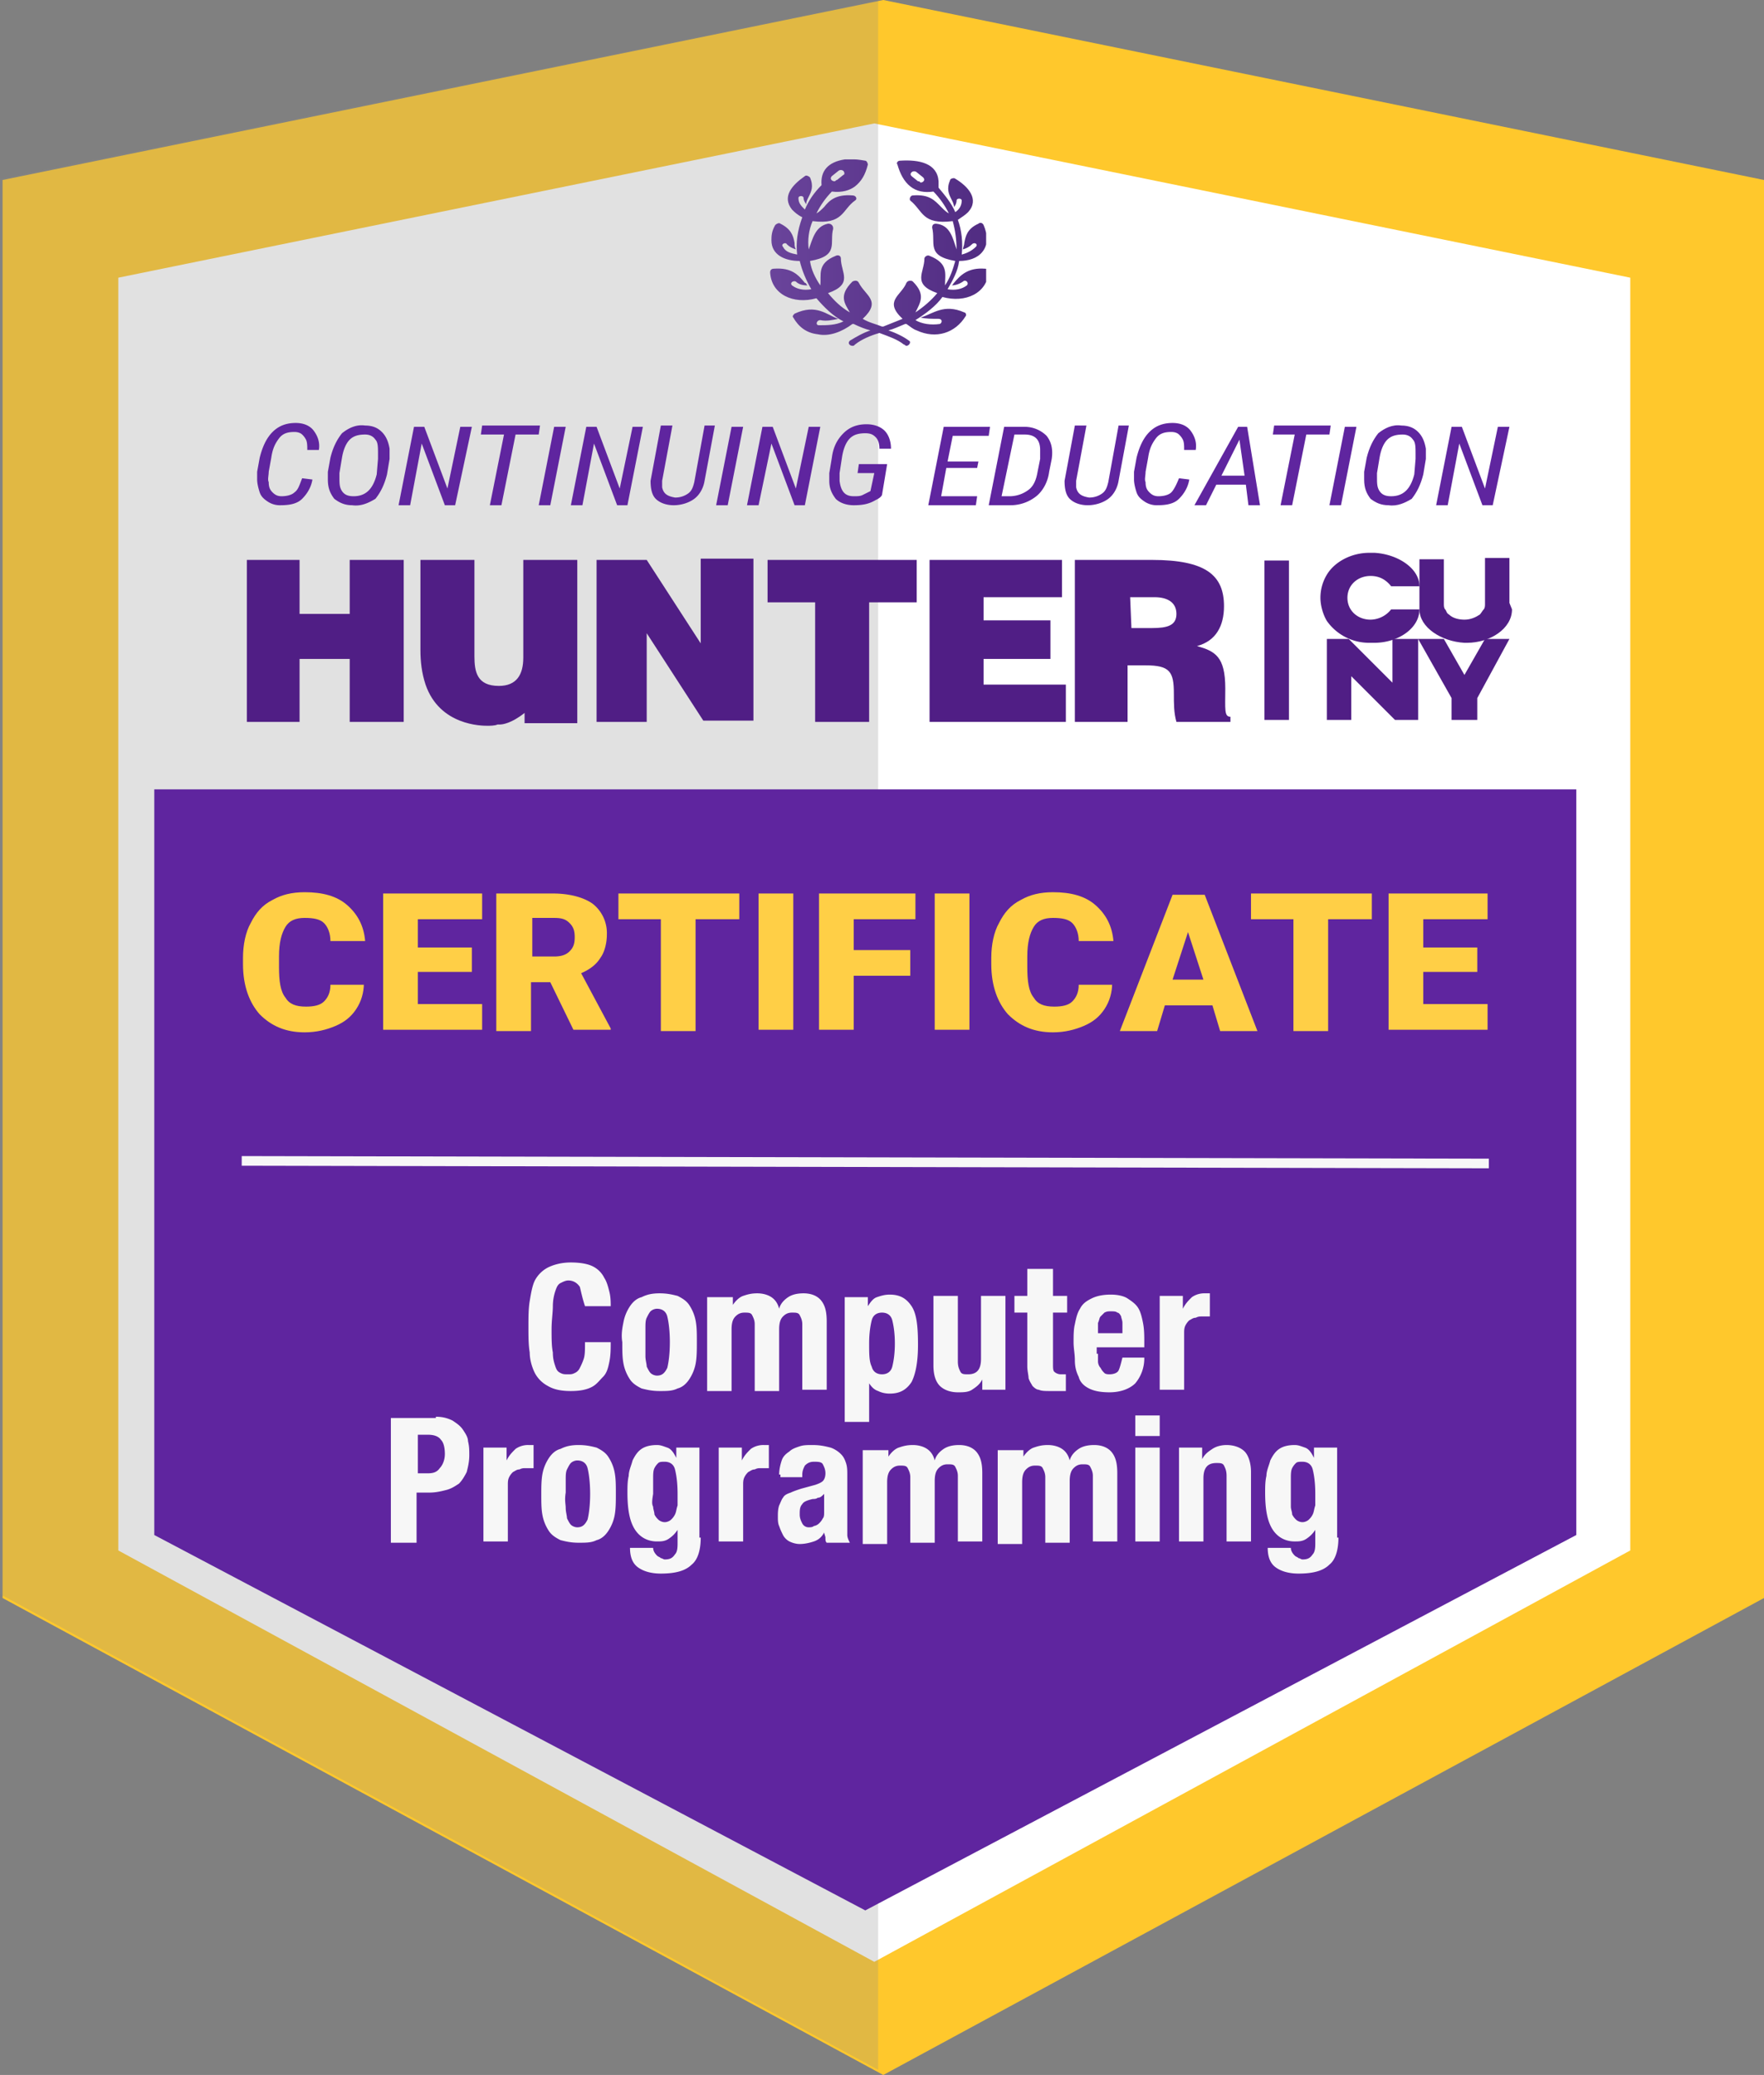 <svg xmlns="http://www.w3.org/2000/svg" xmlns:xlink="http://www.w3.org/1999/xlink" xmlns:v="https://vecta.io/nano" viewBox="0 0 137.2 161.4"><rect x="0" y="0" width="137.2" height="161.4" fill="#808080" stroke="none"/><path d="M137.2 14v110.3l-68.5 37.1L.2 124.3V14L68.7 0z" fill="#ffc82c"></path><path d="M126.8 21.6v99l-58.8 32-58.8-32v-99L68 9.6z" fill="#fff"></path><path d="M68.4 133.3l-5.6-1.2 5.6 4.8 8.9-8.5z" fill="#ffc72a"></path><path d="M68.3 0v161L0 124V13.9z" opacity=".25" fill="#898989"></path><defs><path id="A" d="M59.9 12.4h16.8v14.5H59.9z"></path><path id="B" d="M42.8 39.3h-.9l1.2-6.1h.9l-1.2 6.1z"></path><path id="C" d="M55.6 33.1l-.8 4.3c-.1.6-.4 1.1-.8 1.4s-1 .5-1.6.5-1.1-.2-1.4-.5-.4-.8-.4-1.4l.8-4.3h.9l-.8 4.3v.5c.1.5.4.7 1 .8a1.69 1.69 0 0 0 1-.3c.3-.2.4-.5.5-.9l.8-4.4h.8z"></path><path id="D" d="M28.3 76.5c0 .7-.2 1.4-.6 2s-.9 1-1.6 1.3-1.5.5-2.4.5c-1.5 0-2.6-.5-3.5-1.4-.8-.9-1.3-2.2-1.3-3.9v-.5c0-1 .2-2 .6-2.7.4-.8.9-1.4 1.7-1.8.7-.4 1.5-.6 2.5-.6 1.4 0 2.5.3 3.3 1s1.3 1.6 1.4 2.8h-2.7c0-.6-.2-1.1-.5-1.4s-.8-.4-1.5-.4-1.2.2-1.5.7-.5 1.2-.5 2.3v.8c0 1.1.1 1.9.5 2.4.3.5.8.7 1.6.7.6 0 1.1-.1 1.4-.4s.5-.7.5-1.3h2.6z"></path><path id="E" d="M39.4 112.6v1h0c.2-.4.4-.6.7-.9a1.69 1.69 0 0 1 1-.3h.2.2v1.8h-.3-.3c-.2 0-.3 0-.5.1-.2 0-.3.1-.5.2a1.38 1.38 0 0 0-.3.4c-.1.2-.1.4-.1.6v4.4h-1.9v-7.3h1.8z"></path></defs><clipPath id="F"><use xlink:href="#A"></use></clipPath><g clip-path="url(#F)"><defs><path id="G" d="M64.7 13.7l.5-.4c.1-.1.3-.1.4 0s.1.3 0 .3l-.5.4c-.1 0-.1.1-.2.1-.2 0-.4-.2-.2-.4m6.7.4l-.5-.4c-.1-.1-.1-.2 0-.3s.3-.1.4 0l.5.4c.2.2 0 .4-.2.4-.1-.1-.1-.1-.2-.1m-5-1.7h-.7c-1.3.2-1.9.9-1.8 2-.6.6-1 1.2-1.3 1.9-.3-.3-.5-.5-.5-.9 0-.2.4-.2.4 0s.1.3.2.5c0-.2.1-.4.2-.6.2-.4.4-.8.1-1.5-.1-.1-.3-.2-.4-.1-1 .7-1.8 1.6-1 2.6.2.2.4.4.8.6-.4 1.1-.5 2-.4 2.9-.5-.1-.9-.2-1.1-.6-.2-.2.2-.4.3-.2.2.2.4.3.7.4-.1-.2-.1-.3-.1-.5-.1-.6-.3-1.1-1.1-1.5-.1-.1-.3 0-.4.1-.3.5-.3.9-.3 1.2 0 1.1 1 1.6 2.2 1.6.2.8.5 1.5.9 2.2-.6.1-1.1 0-1.5-.3-.2-.2.1-.4.3-.3.2.2.5.3.9.3-.1-.1-.1-.2-.2-.2-.5-.6-1-1.2-2.4-1.1-.2 0-.3.1-.3.3.1 1.7 1.8 2.5 3.6 2 .6.7 1.3 1.4 2.1 1.8-.6.3-1.3.3-1.9.3-.3 0-.2-.4.1-.4.5.1.9 0 1.4-.1-.9-.3-1.7-1.2-3.4-.4h0c-.1.1-.2.2-.1.3.4.7 1 1.2 1.9 1.3.9.2 1.9-.2 2.7-.8h.1c.4.2.9.4 1.3.5-.6.2-1.1.5-1.6.8-.2.2 0 .4.2.4h0c.1 0 .1 0 .2-.1.5-.4 1.2-.7 1.9-.9.8.3 1.4.5 1.9.9.1 0 .1.1.2.1h0c.2 0 .4-.3.2-.4-.4-.3-1-.6-1.6-.8.4-.1.8-.3 1.3-.5h.1c.3.2.5.4.8.5 1.5.7 3 .2 3.8-1.1.1-.1 0-.3-.1-.3h0c-1.6-.7-2.4.1-3.4.4.4.1.9.1 1.4.1.3 0 .3.3.1.4-.7.1-1.4 0-1.9-.3.8-.5 1.6-1.1 2.1-1.8 1.8.5 3.5-.3 3.6-2h0c0-.1-.1-.2-.3-.2-1.3-.1-1.9.5-2.4 1.1-.1.1-.1.2-.2.2.3 0 .6-.1.9-.3.2-.2.5.1.3.3-.4.3-.9.4-1.5.3.4-.7.8-1.4.9-2.2.7 0 1.4-.2 1.8-.7.5-.6.4-1.4.1-2.1-.1-.2-.3-.2-.4-.1-.9.4-1 1-1.1 1.5 0 .2-.1.3-.1.5.3-.1.5-.2.7-.4s.5 0 .3.2c-.3.3-.7.5-1.1.6.1-.9 0-1.9-.3-2.7.3-.2.6-.4.8-.6.9-1 0-2-1-2.6-.1-.1-.4 0-.4.1-.3.7-.1 1.1.1 1.5.1.2.2.4.2.6.1-.1.2-.3.2-.5s.4-.2.4 0c0 .4-.2.7-.5.9-.3-.7-.8-1.3-1.3-1.9v-.5c-.1-1.4-1.5-1.7-3-1.6-.2 0-.3.2-.2.3.2.7.5 1.3 1 1.7s1.1.5 1.8.4a6.57 6.57 0 0 1 1.2 1.7c-.2-.1-.4-.3-.6-.5-.5-.5-.9-1-2.2-.9h0c-.2 0-.3.3-.2.4 1 .8.9 1.9 3.3 1.6a8.33 8.33 0 0 1 .3 2.2c-.3-.9-.5-1.9-1.6-2-.2 0-.3.1-.3.3.3 1.2-.5 2.2 1.8 2.6-.2.7-.4 1.3-.8 1.9 0-.9.3-1.7-1.2-2.3h0c-.2-.1-.4.1-.4.2 0 1.1-1 2 1 2.7-.5.6-1.1 1.1-1.7 1.5.4-.8.8-1.4-.2-2.4h0c-.1-.1-.4-.1-.5.1-.4 1-1.8 1.4-.3 2.8l-1.5.6h-.1c-.5-.2-1-.3-1.5-.6 1.5-1.4.2-1.8-.3-2.8-.1-.2-.3-.2-.5-.1h0c-1.1 1.1-.6 1.7-.2 2.4-.7-.4-1.2-.9-1.7-1.5 2-.7 1-1.6 1-2.7 0-.2-.2-.3-.4-.2h0c-1.5.6-1.1 1.5-1.2 2.3-.4-.6-.7-1.2-.8-1.9 2.3-.4 1.5-1.4 1.8-2.5 0-.1 0-.2-.1-.3s-.2-.1-.3-.1c-1 .2-1.2 1.2-1.5 2a4.22 4.22 0 0 1 .3-2.2c2.4.3 2.3-.9 3.3-1.6.2-.1.1-.4-.2-.4h0c-1.3-.1-1.8.4-2.2.9-.2.2-.4.4-.6.5a6.57 6.57 0 0 1 1.2-1.7c.8.1 1.4-.1 1.8-.4.5-.4.8-.9 1-1.7 0-.1-.1-.3-.2-.3-.6-.1-.7-.1-.9-.1h0z"></path></defs><clipPath id="H"><use xlink:href="#G"></use></clipPath><linearGradient id="I" gradientUnits="userSpaceOnUse" x1="59.748" y1="19.649" x2="76.591" y2="19.649"><stop offset="0" stop-color="#6a449b"></stop><stop offset="1" stop-color="#512c82"></stop></linearGradient><path d="M59.8 12.4h16.9v14.5H59.8z" clip-path="url(#H)" fill="url(#I)"></path></g><path d="M27.2 43.553v4.2h-3.9v-4.2h-4.1v12.6h4.1v-4.9h3.9v4.9h4.2v-12.6h-4.2zm32.5 0v3.3h3.7v9.3h4.2v-9.3h3.7v-3.3H59.7zm12.6 0v12.6h10.6v-2.9h-6.4v-2h5.2v-3h-5.2v-1.8h6.1v-2.9H72.3zm15.6 2.9h1.9c1 0 1.7.4 1.7 1.3s-.7 1.1-1.9 1.1H88l-.1-2.4h0zm1.2 5.3c1.9 0 2.2.5 2.2 2.2 0 .8 0 1.5.2 2.2h4.2v-.4c-.5 0-.4-.6-.4-2.2 0-2.5-.8-2.9-2.2-3.3 1.5-.4 2.1-1.6 2.1-3.1 0-2.4-1.4-3.6-5.6-3.6h-6v12.6h4.1v-4.4h1.4zm-48.4-8.2v7.6c0 1.3-.5 2.2-1.9 2.2-1.7 0-1.9-1.1-1.9-2.3v-7.5h-4.2v7c0 .9.1 1.8.4 2.7 1.1 3.2 4.4 3.2 4.8 3.2.2 0 .6 0 .8-.1h.2c.2 0 .9-.1 1.9-.9v.8h4.1v-12.7h-4.2zm13.8 0v6.8h.2l-4.4-6.8h0-3.9v12.6h3.9v-6.9l4.4 6.8h3.9v-12.6h-4.1z" fill="#501e85"></path><path d="M99.3 43.6V56" fill="none" stroke="#501e85" stroke-width="1.905" stroke-miterlimit="10"></path><g fill="#501e85"><path d="M108.3 49.7v3.4l-3.4-3.4h-1.7 0V56h1.9v-3.4l3.4 3.4h1.8v-6.3zm9.1-2.8v-.7-.6h0 0v-2.2h-1.9 0v2.2V47c0 .1 0 .3-.1.4s-.2.3-.3.4c-.3.2-.7.4-1.2.4h0 0 0 0 0 0c-.4 0-.9-.1-1.2-.4-.2-.1-.2-.3-.3-.4s-.1-.3-.1-.4v-1.3-2.2h0-1.9v2.2h0 0v.6.7.4h0c0 1.4 1.7 2.5 3.5 2.6h.1 0 0 0 0 0 0 0 0 0 .1c1.8 0 3.5-1.1 3.5-2.6h0l-.2-.5h0z"></path><path d="M108.2 47.4a2.08 2.08 0 0 1-1.6.8h0c-1 0-1.8-.7-1.8-1.7s.8-1.7 1.8-1.7h0c.7 0 1.2.3 1.6.8h2.2c0-1.4-1.7-2.5-3.5-2.6h0-.1 0 0 0 0 0 0 0 0 0-.1-.2c-1.4 0-2.7.7-3.3 1.7-.3.5-.5 1.1-.5 1.8h0 0 0 0c0 .6.2 1.3.5 1.8a4.02 4.02 0 0 0 3.3 1.7h.2.1 0 0 0 0 0 0 0 0 0 .1 0c1.8 0 3.5-1.1 3.5-2.6h-2.2zm7.3 2.3l-1.6 2.8-1.6-2.8h-2l2.6 4.6V56h2v-1.7l2.5-4.6z"></path></g><g fill="#5f259f"><path d="M24.3 37.3c-.1.6-.4 1.1-.8 1.5s-1 .5-1.7.5a1.69 1.69 0 0 1-1-.3c-.3-.2-.5-.4-.6-.7s-.2-.7-.2-1v-.6l.2-1.1c.2-.8.5-1.5 1-2s1.1-.7 1.8-.7c.6 0 1.1.2 1.4.6s.5.9.4 1.5h-.9c0-.3 0-.6-.1-.8a1.38 1.38 0 0 0-.3-.4c-.1-.1-.3-.2-.6-.2-.5 0-.9.1-1.2.5s-.5.8-.6 1.5l-.2 1.1c0 .3-.1.6 0 .8 0 .4.1.6.3.8s.4.3.7.3c.4 0 .8-.1 1-.3.3-.2.4-.6.6-1.1l.8.1zm3.1 2c-.6 0-1-.2-1.4-.5-.3-.4-.5-.8-.5-1.5v-.6l.2-1.1c.2-.8.5-1.4.9-1.9.5-.4 1.1-.7 1.8-.6.6 0 1 .2 1.3.5s.5.7.6 1.3v.2.6l-.2 1.2c-.2.8-.5 1.4-.9 1.9-.5.3-1.1.6-1.8.5zm2-3.6v-.4c0-.5 0-.9-.2-1.1-.2-.3-.5-.4-.8-.4-.5 0-.9.1-1.2.4s-.5.8-.6 1.4l-.2 1.2v.3c0 .5 0 .8.2 1.1s.5.4.9.4c.9 0 1.5-.5 1.8-1.7l.1-1.2zm6 3.6h-.8l-1.8-4.8-.9 4.8H31l1.2-6.1h.8l1.8 4.8 1-4.8h.9l-1.3 6.1zm6.5-5.5h-1.8L39 39.3h-.9l1.1-5.5h-1.8l.1-.7H42l-.1.7z"></path><use xlink:href="#B"></use><path d="M48.8 39.3H48l-1.8-4.8-.9 4.8h-.9l1.2-6.1h.8l1.8 4.8 1-4.8h.8l-1.2 6.1z"></path><use xlink:href="#C"></use><use xlink:href="#B" x="13.8"></use><path d="M62.6 39.3h-.8L60 34.5l-1 4.8h-.9l1.2-6.1h.8l1.8 4.8 1-4.8h.9l-1.2 6.1zm6-.8c-.1.2-.3.3-.5.4-.5.3-1 .4-1.7.4-.6 0-1.1-.2-1.4-.5-.3-.4-.5-.8-.5-1.4v-.6l.2-1.2c.1-.8.4-1.4.9-1.9s1.1-.7 1.8-.7c.6 0 1.1.2 1.4.5s.5.8.5 1.4h-.9c0-.4-.1-.7-.3-.9s-.4-.3-.8-.3c-.5 0-.9.1-1.2.4s-.5.8-.6 1.4l-.2 1.3v.3.3c.1.8.4 1.2 1.1 1.2.3 0 .5 0 .7-.1l.6-.3.3-1.4h-1.3l.1-.7H69l-.4 2.4zm7.4-2.1h-2.4l-.4 2.2H76l-.1.7h-3.7l1.2-6.1H77l-.1.7h-2.8l-.4 2h2.4l-.1.5zm.9 2.9l1.2-6.1h1.6c.7 0 1.3.3 1.7.7.4.5.5 1.1.4 1.8l-.2 1c-.1.8-.5 1.5-1 1.9a3.22 3.22 0 0 1-2 .7h-1.7zm2-5.5l-1 4.8h.6c.6 0 1.1-.2 1.5-.5s.6-.8.7-1.4l.2-1V35c0-.4-.1-.7-.3-.9s-.5-.3-.9-.3h-.8z"></path><use xlink:href="#C" x="32.2"></use><path d="M92.5 37.3c-.1.6-.4 1.1-.8 1.5s-1 .5-1.7.5a1.69 1.69 0 0 1-1-.3c-.3-.2-.5-.4-.6-.7s-.2-.7-.2-1v-.6l.2-1.1c.2-.8.5-1.5 1-2s1.1-.7 1.8-.7c.6 0 1.1.2 1.4.6s.5.9.4 1.5h-.9c0-.3 0-.6-.1-.8s-.2-.3-.3-.4-.3-.2-.6-.2c-.5 0-.9.1-1.2.5s-.5.8-.6 1.5l-.2 1.1c0 .3-.1.6 0 .8 0 .4.1.6.3.8s.4.3.7.3c.4 0 .8-.1 1-.3s.4-.6.6-1.1l.8.1zm4.4.4h-2.3l-.8 1.6h-.9l3.4-6.1h.7l1 6.1h-.9l-.2-1.6zM95 37h1.8l-.4-2.8L95 37zm8.4-3.2h-1.8l-1.1 5.5h-.9l1.1-5.5H99l.1-.7h4.4l-.1.7z"></path><use xlink:href="#B" x="61.5"></use><path d="M108 39.3c-.6 0-1-.2-1.4-.5-.3-.4-.5-.8-.5-1.5v-.6l.2-1.1c.2-.8.5-1.4.9-1.9.5-.4 1.1-.7 1.8-.6.6 0 1 .2 1.3.5s.5.7.6 1.3v.2.6l-.2 1.2c-.2.8-.5 1.4-.9 1.9-.5.3-1.1.6-1.8.5zm2.1-3.6v-.4c0-.5 0-.9-.2-1.1-.2-.3-.5-.4-.8-.4-.5 0-.9.1-1.2.4s-.5.8-.6 1.4l-.2 1.2v.3c0 .5 0 .8.2 1.1s.5.4.9.4c.9 0 1.5-.5 1.8-1.7l.1-1.2zm6 3.6h-.8l-1.8-4.8-.9 4.8h-.9l1.2-6.1h.8l1.8 4.8 1-4.8h.9l-1.3 6.1z"></path></g><path d="M12 119.4v-58h110.6v58l-55.3 29.2z" fill="#5f259f"></path><path d="M18.8 90.3l97 .2" fill="none" stroke="#f7f7f7" stroke-width=".75" stroke-miterlimit="10"></path><g fill="#ffcf46"><use xlink:href="#D"></use><path d="M36.7 75.6h-4.2v2.5h5v2h-7.7V69.5h7.7v2h-5v2.2h4.2v1.9zm6.1.8h-1.5v3.8h-2.7V69.5H43c1.3 0 2.4.3 3.1.8a2.9 2.9 0 0 1 1.1 2.4c0 .7-.2 1.4-.5 1.8-.3.5-.8.9-1.5 1.2l2.3 4.3v.1h-2.9l-1.8-3.7zm-1.4-2h1.7c.5 0 .9-.1 1.2-.4s.4-.6.4-1.1-.1-.8-.4-1.1-.6-.4-1.2-.4h-1.7v3zm16.1-2.9h-3.4v8.7h-2.7v-8.7h-3.3v-2h9.4v2zm4.2 8.6H59V69.5h2.7v10.6zm9.1-4.2h-4.4v4.2h-2.7V69.5h7.5v2h-4.8v2.4h4.4v2zm4.6 4.2h-2.7V69.5h2.7v10.6z"></path><use xlink:href="#D" x="58.2"></use><path d="M94.3 78.2h-3.7l-.6 2h-2.9l4.1-10.6h2.5l4.1 10.6h-2.9l-.6-2zm-3.1-2h2.4l-1.2-3.7-1.2 3.7zm15.5-4.7h-3.4v8.7h-2.7v-8.7h-3.3v-2h9.4v2zm8.2 4.1h-4.2v2.5h5v2H108V69.5h7.7v2h-5v2.2h4.2v1.9z"></path></g><g fill="#f7f7f7"><path d="M45.1 100.1c-.2-.3-.5-.5-.9-.5-.2 0-.4.1-.6.2s-.3.3-.4.6a3.73 3.73 0 0 0-.2 1.2c0 .5-.1 1.1-.1 1.8s0 1.3.1 1.8c0 .5.1.8.2 1.1s.2.4.4.5.3.1.6.1c.2 0 .3 0 .5-.1a.78.78 0 0 0 .4-.4c.1-.2.2-.4.3-.7s.1-.7.1-1.3h2c0 .5 0 1-.1 1.5s-.2.9-.5 1.2-.5.6-.9.8-.9.3-1.6.3-1.3-.1-1.8-.4a2.41 2.41 0 0 1-1-1c-.2-.4-.4-1-.4-1.6-.1-.6-.1-1.3-.1-2s0-1.4.1-2 .2-1.2.4-1.6a2.41 2.41 0 0 1 1-1c.4-.2 1-.4 1.8-.4.7 0 1.3.1 1.7.3a1.96 1.96 0 0 1 .9.9c.2.3.3.7.4 1.1s.1.8.1 1.1h-2c-.2-.6-.3-1.1-.4-1.5zm3.4 2.7c.1-.5.3-.9.5-1.2s.5-.6.9-.7c.4-.2.8-.3 1.4-.3s1 .1 1.4.2c.4.2.7.4.9.7s.4.7.5 1.2.1 1 .1 1.7c0 .6 0 1.2-.1 1.7s-.3.9-.5 1.2-.5.6-.9.7c-.4.2-.8.2-1.4.2s-1-.1-1.4-.2c-.4-.2-.7-.4-.9-.7s-.4-.7-.5-1.2-.1-1-.1-1.7c-.1-.6 0-1.1.1-1.6zm1.7 2.7c0 .3.1.6.1.8.1.2.2.4.3.5s.3.2.5.2c.4 0 .6-.2.8-.6.1-.4.2-1.1.2-2s-.1-1.6-.2-2-.4-.6-.8-.6c-.2 0-.4.1-.5.2s-.2.3-.3.5-.1.5-.1.8v1 1.2zm6.8-4.7v.7h0c.2-.3.5-.6.8-.7s.6-.2 1.1-.2c.4 0 .8.1 1.1.3s.5.5.6.9h0c.1-.4.4-.7.7-.9s.7-.3 1.2-.3c.6 0 1.1.2 1.4.6s.4.9.4 1.6v5.3h-1.9V103c0-.3-.1-.5-.2-.7s-.3-.2-.6-.2-.5.1-.7.3-.3.5-.3 1v4.8h-1.9V103c0-.3-.1-.5-.2-.7s-.3-.2-.6-.2-.5.1-.7.3-.3.5-.3 1v4.8H55v-7.3h2zm10.5 0v.8h0c.2-.3.4-.6.7-.7s.6-.2 1-.2c.8 0 1.3.3 1.7.9s.5 1.6.5 3-.2 2.3-.5 2.9c-.4.6-.9.9-1.7.9-.4 0-.7-.1-.9-.2-.3-.1-.5-.3-.7-.6h0v3h-1.9v-9.7h1.8zm.3 5.5c.1.4.4.6.8.6s.7-.2.8-.6.2-1 .2-1.8-.1-1.4-.2-1.8-.4-.6-.8-.6-.7.2-.8.6-.2 1-.2 1.8 0 1.4.2 1.8zm8.6 1c-.2.4-.5.6-.8.8s-.7.2-1.1.2c-.6 0-1.1-.2-1.4-.5s-.5-.8-.5-1.6v-5.4h1.9v5.1c0 .4.1.6.2.8s.3.2.6.2c.7 0 1-.4 1-1.2v-4.9h1.9v7.3h-1.8v-.8h0zm5.5-8.6v2.1H83v1.3h-1.1v4c0 .3 0 .5.1.6s.3.2.5.2h.2.2v1.3h-.6-.6c-.4 0-.7 0-.9-.1-.2 0-.4-.2-.5-.3-.1-.2-.2-.3-.3-.6 0-.2-.1-.6-.1-.9v-4.2h-1v-1.3h1v-2.1h2zm3.5 6.6v.6c0 .2.1.4.2.5.1.2.2.3.3.4s.3.1.4.1c.3 0 .6-.1.7-.3s.2-.6.3-1H89a3.01 3.01 0 0 1-.7 2c-.4.4-1.1.7-2 .7-.7 0-1.2-.1-1.6-.3s-.7-.5-.8-.9c-.2-.4-.3-.8-.3-1.3s-.1-.9-.1-1.4 0-1 .1-1.4c.1-.5.2-.9.4-1.2.2-.4.5-.6.9-.8s.9-.3 1.5-.3c.5 0 1 .1 1.3.3s.6.4.8.7.3.7.4 1.2.1 1 .1 1.5v.4h-3.7v.5zm1.9-2.4c0-.2-.1-.4-.1-.5-.1-.2-.2-.3-.3-.3-.1-.1-.3-.1-.5-.1s-.3 0-.5.1l-.3.3c-.1.1-.1.3-.2.5v.5.3h1.9v-.8zm4.7-2.1v1h0c.2-.4.4-.6.7-.9a1.69 1.69 0 0 1 1-.3h.2.2v1.8h-.3-.3c-.2 0-.3 0-.5.1-.2 0-.3.1-.5.2a1.38 1.38 0 0 0-.3.4c-.1.2-.1.4-.1.6v4.4h-1.9v-7.3H92zm-58.1 9.4c.5 0 .9.1 1.3.3.3.2.6.4.8.7s.4.6.4.9c.1.4.1.7.1 1.1 0 .5-.1.9-.2 1.3-.2.4-.4.7-.6.9-.3.2-.6.4-1 .5s-.8.2-1.3.2h-1v3.9h-2v-9.7h3.5zm-.6 4.4c.4 0 .7-.1.9-.4.2-.2.4-.6.4-1.1s-.1-.9-.3-1.1c-.2-.3-.6-.4-1-.4h-.8v3h.8z"></path><use xlink:href="#E"></use><path d="M42.2 114.6c.1-.5.3-.9.5-1.2s.5-.6.9-.7c.4-.2.8-.3 1.4-.3s1 .1 1.4.2c.4.2.7.4.9.7s.4.7.5 1.2.1 1 .1 1.7c0 .6 0 1.2-.1 1.7s-.3.9-.5 1.2-.5.6-.9.7c-.4.2-.8.2-1.4.2s-1-.1-1.4-.2c-.4-.2-.7-.4-.9-.7s-.4-.7-.5-1.2-.1-1-.1-1.7c0-.5 0-1.1.1-1.6zm1.8 2.7c0 .3.1.6.1.8.1.2.2.4.3.5s.3.2.5.2c.4 0 .6-.2.8-.6.1-.4.2-1.1.2-2s-.1-1.6-.2-2-.4-.6-.8-.6c-.2 0-.4.1-.5.2s-.2.3-.3.5-.1.5-.1.8v1c-.1.6 0 .9 0 1.2zm10.5 2.3c0 .9-.2 1.7-.7 2.1-.5.5-1.3.7-2.4.7-.8 0-1.4-.2-1.8-.5s-.6-.8-.6-1.5h1.8c0 .2.1.4.3.6.1.1.2.1.3.2.1 0 .2.1.3.1.4 0 .6-.1.8-.4.2-.2.2-.6.2-.9v-1h0c-.2.3-.4.5-.7.7s-.6.2-.9.2c-.7 0-1.3-.3-1.7-.9s-.6-1.5-.6-2.9c0-.4 0-.9.1-1.3 0-.4.2-.8.3-1.2.2-.4.4-.7.7-.9s.7-.3 1.2-.3c.3 0 .5.1.8.2s.5.4.7.8h0v-.8h1.8v7zm-3.7-2.4c0 .2.1.4.1.6.1.2.2.3.3.4s.3.2.5.2.4-.1.5-.2a1.38 1.38 0 0 0 .3-.4c.1-.2.1-.4.2-.7v-.9c0-.9-.1-1.5-.2-1.9s-.4-.6-.8-.6c-.2 0-.4 0-.5.1a1.38 1.38 0 0 0-.3.4c-.1.2-.1.5-.1.8v1.2c-.1.6-.1.8 0 1z"></path><use xlink:href="#E" x="18.3"></use><path d="M60.6 114.7c0-.4.1-.8.2-1.1s.3-.5.6-.7c.2-.2.5-.3.8-.4s.6-.1 1-.1c.6 0 1 .1 1.4.2.3.1.6.3.8.5s.3.4.4.7.1.6.1.9v3.9.8c0 .2.1.4.2.6h-1.8c-.1-.1-.1-.2-.1-.4 0-.1-.1-.3-.1-.4h0c-.2.4-.5.6-.8.7s-.7.2-1.1.2c-.3 0-.6-.1-.8-.2s-.4-.3-.5-.5-.2-.4-.3-.7c-.1-.2-.1-.5-.1-.7 0-.3 0-.6.1-.9.1-.2.2-.5.3-.6.1-.2.3-.3.6-.4.2-.1.5-.2.8-.3l1.1-.3c.3-.1.5-.2.6-.3s.2-.3.2-.6-.1-.5-.2-.7-.4-.2-.7-.2-.5.1-.7.3c-.1.2-.2.4-.2.7v.2h-1.7v-.2zm3 1.8c-.1.1-.3.1-.4.1-.4.1-.7.2-.8.4-.2.2-.2.5-.2.8s.1.5.2.7a.55.55 0 0 0 .5.3c.1 0 .3 0 .4-.1a.76.76 0 0 0 .4-.2c.1-.1.2-.2.3-.4.1-.1.1-.3.1-.5v-1.4c-.2.2-.3.3-.5.3zm5.5-3.9v.7h0c.2-.3.5-.6.8-.7s.6-.2 1.1-.2c.4 0 .8.1 1.1.3s.5.5.6.9h0c.1-.4.4-.7.7-.9s.7-.3 1.2-.3c.6 0 1.1.2 1.4.6s.4.9.4 1.6v5.3h-1.9v-5.1c0-.3-.1-.5-.2-.7s-.3-.2-.6-.2-.5.1-.7.3-.3.5-.3 1v4.8h-1.9v-5.1c0-.3-.1-.5-.2-.7s-.3-.2-.6-.2-.5.1-.7.3-.3.5-.3 1v4.8h-1.9v-7.3h2zm10.5 0v.7h0c.2-.3.5-.6.8-.7s.6-.2 1.1-.2c.4 0 .8.1 1.1.3s.5.5.6.9h0c.1-.4.4-.7.7-.9s.7-.3 1.2-.3c.6 0 1.1.2 1.4.6s.4.9.4 1.6v5.3H85v-5.1c0-.3-.1-.5-.2-.7s-.3-.2-.6-.2-.5.1-.7.3-.3.5-.3 1v4.8h-1.9v-5.1c0-.3-.1-.5-.2-.7s-.3-.2-.6-.2-.5.1-.7.3-.3.5-.3 1v4.8h-1.9v-7.3h2zm10.6-2.5v1.6h-1.9v-1.6h1.9zm0 2.5v7.3h-1.9v-7.3h1.9zm3.3 0v.9h0c.2-.4.5-.6.8-.8s.7-.3 1.1-.3c.6 0 1.1.2 1.4.5s.5.9.5 1.6v5.4h-1.9v-5.1c0-.4-.1-.6-.2-.8s-.3-.2-.6-.2c-.7 0-1 .4-1 1.2v4.9h-1.9v-7.3h1.8zm10.6 7c0 .9-.2 1.7-.7 2.1-.5.5-1.3.7-2.4.7-.8 0-1.4-.2-1.8-.5s-.6-.8-.6-1.5h1.8c0 .2.1.4.3.6.1.1.2.1.3.2.1 0 .2.1.3.1.4 0 .6-.1.8-.4.2-.2.2-.6.2-.9v-1h0c-.2.3-.4.5-.7.7s-.6.2-.9.2c-.7 0-1.3-.3-1.7-.9s-.6-1.5-.6-2.9c0-.4 0-.9.1-1.3 0-.4.2-.8.3-1.2.2-.4.4-.7.7-.9s.7-.3 1.2-.3c.3 0 .5.1.8.2s.5.4.7.8h0v-.8h1.8v7zm-3.7-2.4c0 .2.1.4.1.6a1.38 1.38 0 0 0 .3.4c.1.1.3.2.5.2s.4-.1.5-.2.2-.2.3-.4.1-.4.2-.7v-.9c0-.9-.1-1.5-.2-1.9s-.4-.6-.8-.6c-.2 0-.4 0-.5.1a1.38 1.38 0 0 0-.3.4c-.1.2-.1.5-.1.8v1.2 1z"></path></g></svg>